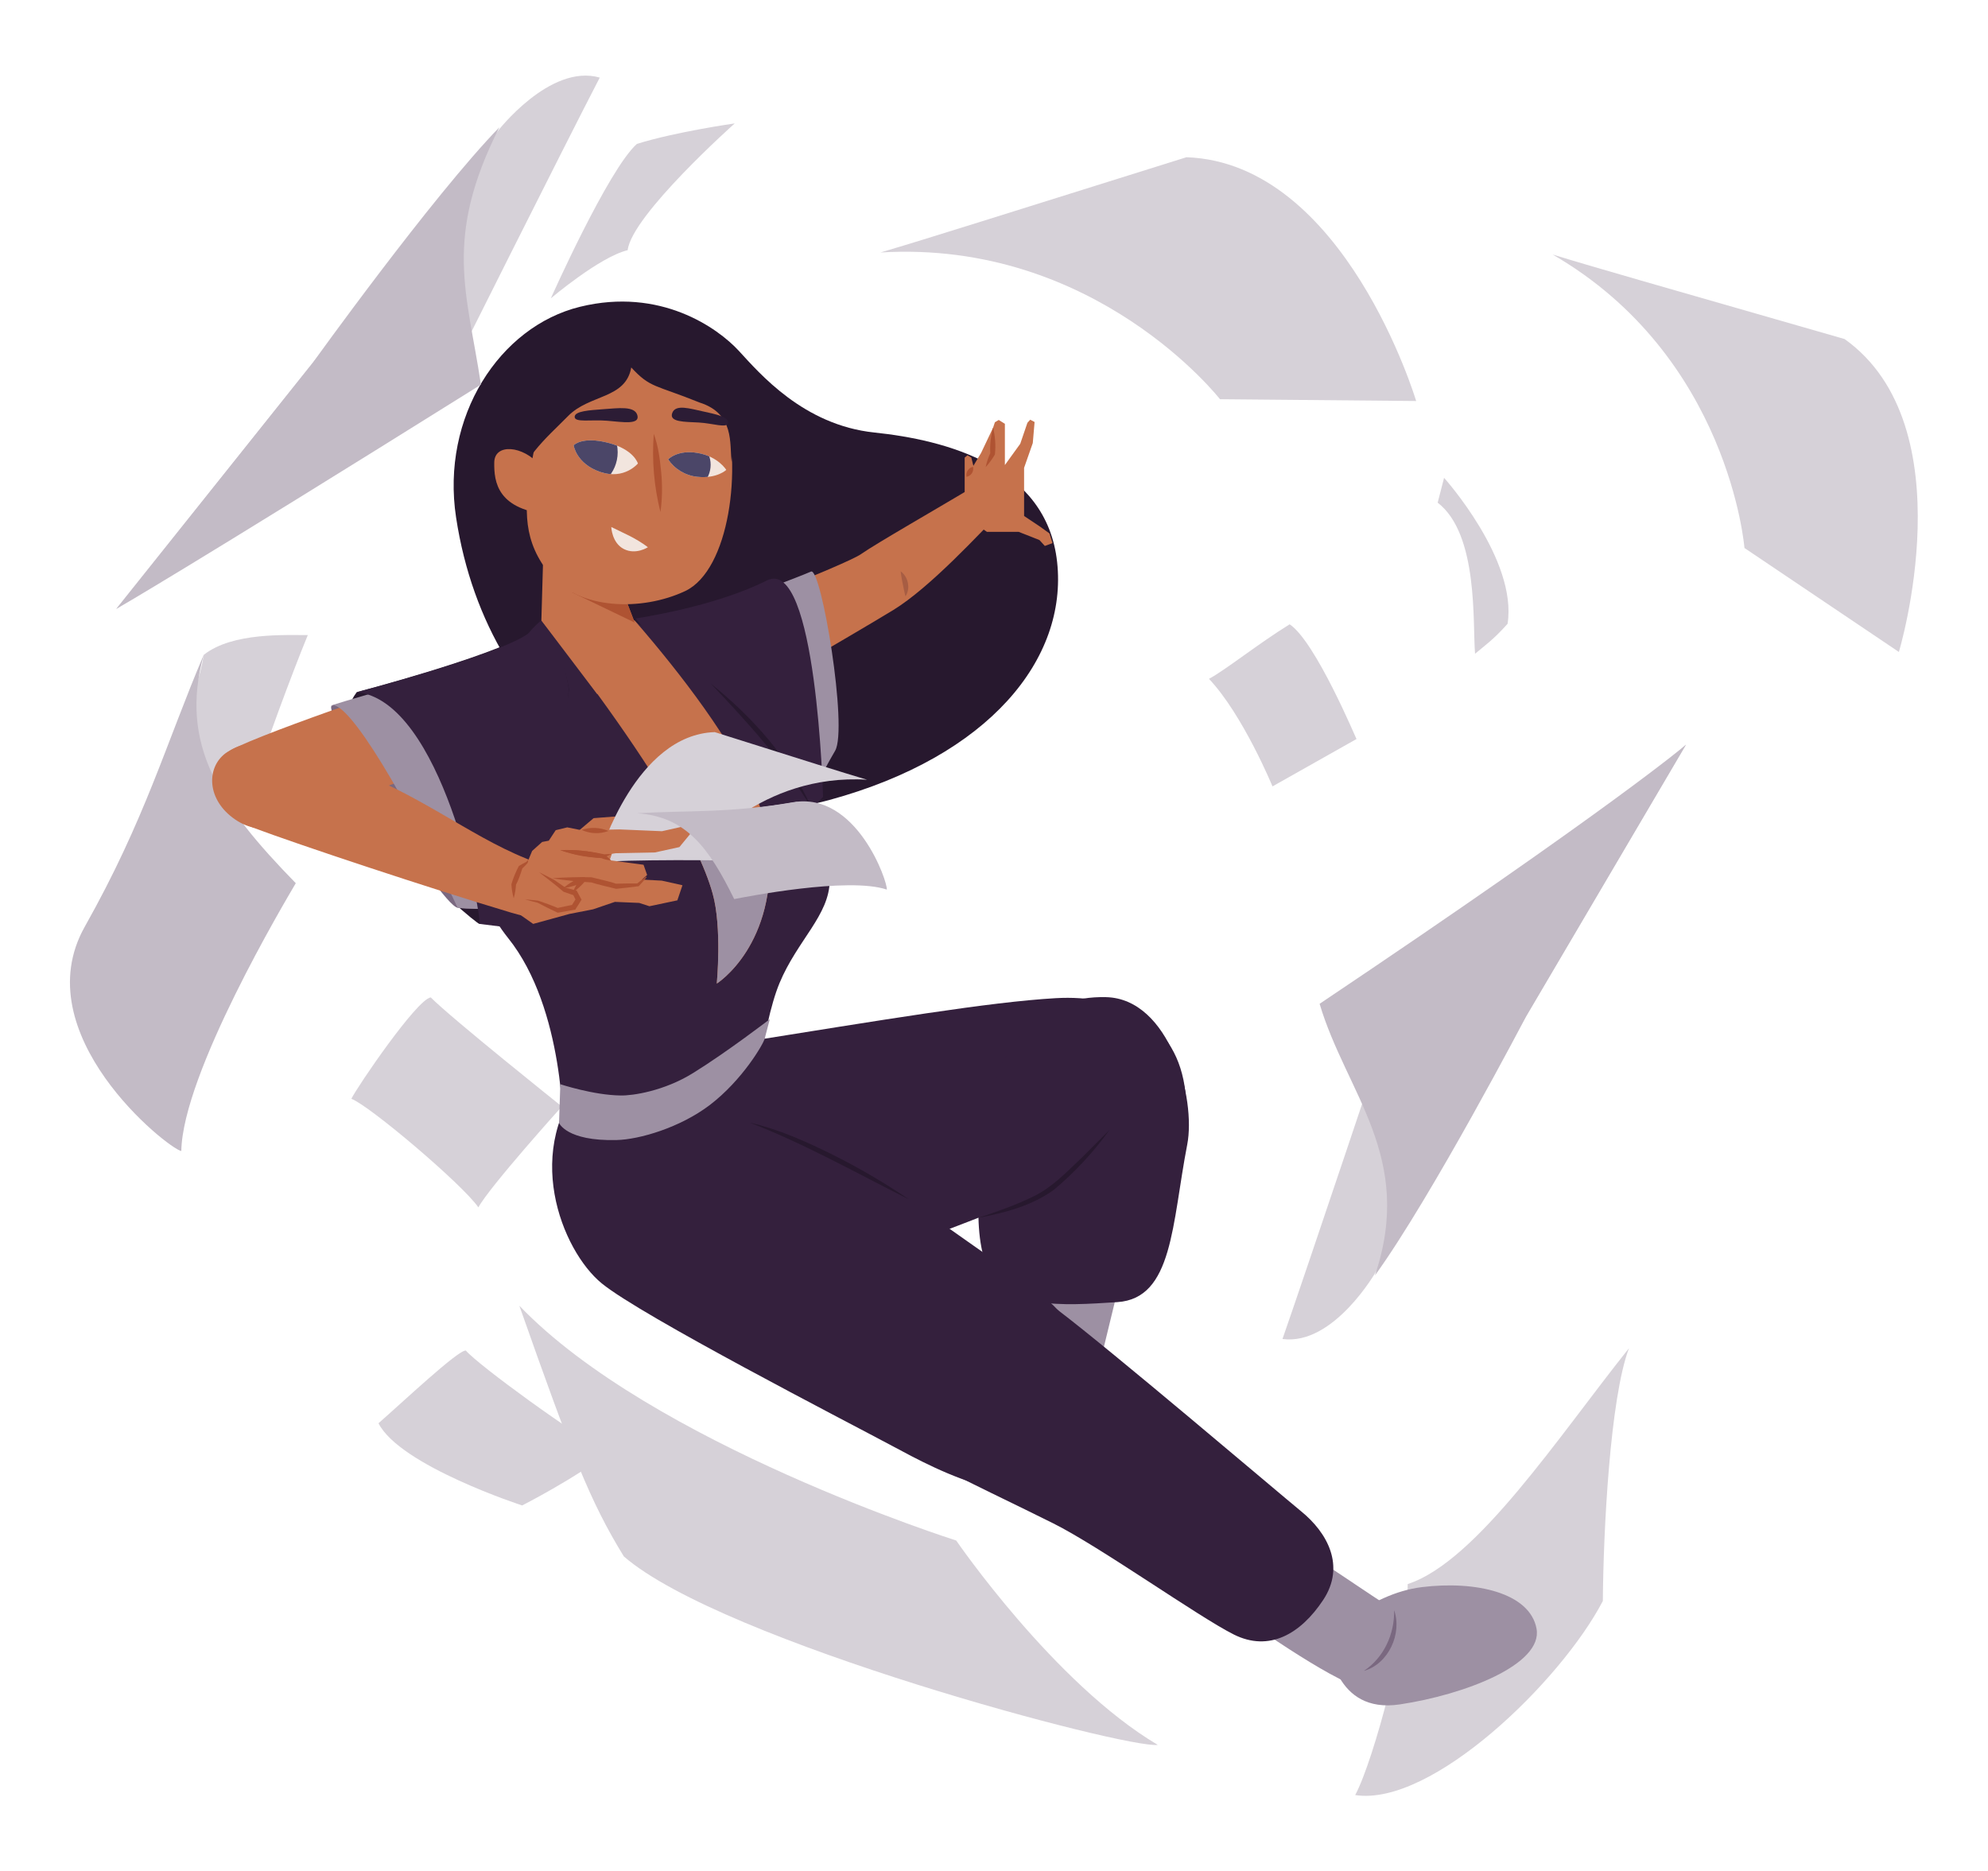 <?xml version="1.0" encoding="utf-8"?>
<!-- Generator: Adobe Illustrator 26.0.3, SVG Export Plug-In . SVG Version: 6.00 Build 0)  -->
<svg version="1.1" id="Layer_1" xmlns="http://www.w3.org/2000/svg" xmlns:xlink="http://www.w3.org/1999/xlink" x="0px" y="0px"
	 viewBox="0 0 776.3 730.7" style="enable-background:new 0 0 776.3 730.7;" xml:space="preserve">
<style type="text/css">
	.st0{fill:#D6D1D8;}
	.st1{fill:#C3BBC6;}
	.st2{fill:#9D90A3;}
	.st3{fill:#34203D;}
	.st4{fill:#27182E;}
	.st5{fill:#C6724C;}
	.st6{fill:#AF5332;}
	.st7{clip-path:url(#SVGID_00000165199613769612814650000004410193799502914468_);}
	.st8{fill:#A75D43;}
	.st9{clip-path:url(#SVGID_00000114764112160597009870000018158347991360954549_);}
	.st10{clip-path:url(#SVGID_00000157998935965143488090000015733201150813456771_);}
	.st11{clip-path:url(#SVGID_00000000218812887129805130000011085063734411988377_);}
	.st12{fill:#2C1C35;}
	.st13{fill:#F2E5DE;}
	.st14{clip-path:url(#SVGID_00000042712486512935353780000013647404197371804596_);}
	.st15{fill:#4B4668;}
	.st16{clip-path:url(#SVGID_00000152234436747816050470000015343531538916860544_);}
	.st17{fill:#7A6880;}
</style>
<path class="st0" d="M741.5,254.6c0,0,26.6-88.1-21.2-122.2c-72.3-20.8-95.4-27.3-114-33c69,39.9,74.9,114.6,74.9,114.6L741.5,254.6
	z"/>
<path class="st0" d="M553,156.6c0,0-27.8-93-89.7-95.2c-75.8,23.7-99.8,31.4-119.5,37.2c84-5.1,132.6,57.3,132.6,57.3L553,156.6z"/>
<path class="st0" d="M636.1,526.5c-27.4,34.3-59.4,83.3-86.4,92.1c0.1,17.7-13,68.3-20.5,82.4c29.9,4.6,80.4-44.5,96.7-75.8
	C626.1,598,628.7,546.1,636.1,526.5z"/>
<path class="st0" d="M215.1,116.5c0,0,19.1-16.2,30-18.8c1.6-13.7,41.8-49.5,41.8-49.5s-22.8,3.2-38.2,8
	C237.5,66.2,215.1,116.5,215.1,116.5z"/>
<path class="st0" d="M219.4,432.1c0,0-28.2,31.3-32.6,39.4c-6.2-9-42.7-39.9-49.6-42.4c2.3-4.7,25.5-38.8,31-39.6
	C176.2,397.6,219.4,432.1,219.4,432.1z"/>
<path class="st0" d="M503.6,243.8c-12.3,7.6-25,17.8-31.5,21.3c13.3,14.1,24.8,42,24.8,42l32.8-18.5
	C529.6,288.6,513.7,250.5,503.6,243.8z"/>
<path class="st0" d="M330.4,401.2c6.6,7.5,13.5,17.4,18.6,23.3c-25.4,3.9-48,23.2-48,23.2L275,423C275,423,319.7,402.8,330.4,401.2z
	"/>
<path class="st0" d="M561.4,196.3l2.5-9.7c0,0,28.7,31.9,24.8,57c-5.7,6.4-9.3,8.8-12.7,11.7C575,243.3,577.4,208.6,561.4,196.3z"/>
<path class="st0" d="M79.6,255.7C74.2,289,31.5,365.2,31.5,365.2l54-21.2c0,0,20.9-62.4,34.7-96C111.9,248.1,90.9,246.8,79.6,255.7z
	"/>
<path class="st1" d="M115.5,344.9c-4.1,7-44.2,74.3-44.7,104.6c-5.4-1.1-61.3-45.7-37.7-87.6s31.7-71.5,46.5-106.3
	C69.7,290.8,86.1,314.8,115.5,344.9z"/>
<polygon class="st2" points="440.2,488.4 417.4,582.2 388.7,559.9 388.7,482.5 "/>
<path class="st2" d="M483.5,630.6c0,0,37.2,26.4,47.7,28.2s22.2-3.2,21.8-14.1s-3.6-12.7-8.6-15.9s-40.9-27.3-40.9-27.3L483.5,630.6
	z"/>
<path class="st3" d="M288.1,407.3c57.1-9.1,98.2-16,124.1-17.5s47.7,9.4,50.7,36.8s-27.1,29.4-47.7,36.3S333,497.1,295,503.2
	s-57.1-7.6-64-35S243.7,414.4,288.1,407.3z"/>
<path class="st3" d="M349.8,464.5c28.6,21.7,54.6,37.5,63.3,47.1s29.5,35.9,10.6,59.9s-57.3,2.8-75.4-6.9S250.7,514,235,501.2
	s-31.7-52.9-5.4-81.9s47.5,0.9,65,11S340.6,457.5,349.8,464.5z"/>
<path class="st3" d="M413.1,511.6c21,15.9,84.9,70.3,95,78.6c10.2,8.3,17.4,21.3,8.6,34.6c-8.8,13.3-21.1,20.4-34.9,13.5
	s-52.1-34.2-70.5-43.4c-11.9-6-35.7-17.2-51.6-25.7c-7.9-4.2,3.6-23,8.3-37C381.3,492.7,409.9,509.2,413.1,511.6z"/>
<path class="st3" d="M463.6,447c-6,30.9-5.5,60.1-27.3,61.5s-44.5,3-51.1-14.3s-1.4-45.9,2.7-67.2s19.1-38.2,44-37.6
	S467.1,429,463.6,447z"/>
<path id="Scene_01_Version_02_103" class="st4" d="M178.1,202.1c12.7,83.4,83.2,127.4,145.8,110.3s93-55.2,88.9-92.9
	s-43.8-47.7-71.4-50.6s-44.7-23-52.9-31.9s-30.6-24.9-62-17.2S172.1,162.7,178.1,202.1z"/>
<path class="st5" d="M385.4,207.7h12.4l8.1,3.2l2.1,2.3l3-1.1l-1.2-3.8l-3.9-2.8l-6-4v-18.8l3.4-9.7l0.7-8.2l-1.7-0.9l-1.1,1.2
	l-2.8,8.2l-6,8.3v-16.1L390,164l-1.5,0.9l-0.7,2.1l-4.7,9.9l-3,5l-0.8-3.2l-1.5-0.9l-1.1,0.9v14.9l1.3,9L385.4,207.7z"/>
<path class="st6" d="M387.8,167c-0.9,3.3-1.3,6.7-1.1,10.1l0.1-0.4c-0.8,1.8-1.5,3.7-1.9,5.7c1.4-1.5,2.6-3.2,3.6-4.9
	C388.9,173.9,388.6,170.4,387.8,167L387.8,167z"/>
<path class="st6" d="M380,182.3c-1.7,0.3-2.9,2-2.6,3.7c0,0.1,0,0.1,0,0.2c1.7-0.3,2.9-1.9,2.6-3.7C380,182.5,380,182.4,380,182.3z"
	/>
<path class="st5" d="M283.1,276.8c0,0,51-29.6,65.6-38.5s34.1-30.3,42.8-39.1s0.2-16-12-8.7s-37.8,22-43.3,25.9s-62,26.1-75.3,30.7
	s-6.6,14.2-6.6,14.2S268.2,282.6,283.1,276.8z"/>
<path class="st2" d="M289.8,233.6c0,0,22.9-8.6,26.9-10.4s14.5,61.3,9.4,70S312.8,318,312.8,318l-48.7-69.2L289.8,233.6z"/>
<path class="st3" d="M299.4,226.7c19.5-9.9,22,84.5,22,84.5l-8.9,9.1l-64.3-78.8C248.2,241.5,278.6,237.2,299.4,226.7z"/>
<path id="Scene_01_Version_02_90" class="st3" d="M293.5,439c0,0,3.9-38.3,10.9-55.1s19.5-26.5,19.6-40.1s-1.4-20.5-15.5-42
	s-40.7-44.8-62.2-60.5s-37.2,2.7-40.1,6.2s-21.4,25.9-25.5,30.7s-13.3,12.9-9.7,26.3s14.1,45.2,27.4,61.8
	c22.3,27.8,21.5,76.1,21.5,76.1L293.5,439z"/>
<g id="Scene_01_Version_02_90-2">
	<path class="st4" d="M317,315.7c-8.5-19.4-23.1-35.6-39.5-48.8C291.8,281.9,306.3,297.9,317,315.7z"/>
</g>
<g id="Scene_01_Version_02_121">
	<g>
		<defs>
			<path id="SVGID_1_" d="M293.5,439c0,0,8.2-37,15.2-53.8s15.2-27.8,15.4-41.4s-1.4-20.5-15.5-42s-40.7-44.8-62.2-60.5
				s-37.2,2.7-40.1,6.2s-21.4,25.9-25.5,30.7s-13.3,12.9-9.7,26.3s14.7,44.8,27.4,61.8s21.5,76.1,21.5,76.1L293.5,439z"/>
		</defs>
		<clipPath id="SVGID_00000075875481079244330210000011087416104921944975_">
			<use xlink:href="#SVGID_1_"  style="overflow:visible;"/>
		</clipPath>
		<g style="clip-path:url(#SVGID_00000075875481079244330210000011087416104921944975_);">
			<path id="Scene_01_Version_02_123" class="st5" d="M279.9,384.1c0,0,23.9-15,20.4-54.7s-74.8-111.4-74.8-111.4l-27.5,7.6
				c0,0,68.9,82.1,80.3,123.4C282,362.2,279.9,384.1,279.9,384.1z"/>
		</g>
	</g>
</g>
<g id="Scene_01_Version_02_89">
	<path class="st8" d="M285.8,326.1c0.5-3.6-1.6-7.2-4.3-9.4C283.2,319.8,284.9,322.7,285.8,326.1z"/>
</g>
<g id="Scene_01_Version_02_118">
	<g>
		<defs>
			<path id="SVGID_00000085968657558698412190000008749800883289005448_" d="M279.9,384.1c0,0,23.9-15,20.4-54.7
				s-74.8-111.4-74.8-111.4l-27.5,7.6c0,0,68.9,82.1,80.3,123.4C282,362.2,279.9,384.1,279.9,384.1z"/>
		</defs>
		<clipPath id="SVGID_00000017476096587264944310000009433251012583470723_">
			<use xlink:href="#SVGID_00000085968657558698412190000008749800883289005448_"  style="overflow:visible;"/>
		</clipPath>
		<g style="clip-path:url(#SVGID_00000017476096587264944310000009433251012583470723_);">
			<path id="Scene_01_Version_02_120" class="st2" d="M257,323.5c0,0,33.5-0.4,49.5-7.2s-13.8,75.2-13.8,75.2l-30.1,4.5L257,323.5z"
				/>
		</g>
	</g>
</g>
<g id="Scene_01_Version_02_111">
	<g>
		<defs>
			<polygon id="SVGID_00000124844781341055713610000014500892280977840291_" points="211.4,242.3 233.6,271.6 258.5,256.1 
				214.2,144.8 			"/>
		</defs>
		<clipPath id="SVGID_00000139993973369423924790000001731328934301841552_">
			<use xlink:href="#SVGID_00000124844781341055713610000014500892280977840291_"  style="overflow:visible;"/>
		</clipPath>
		<g style="clip-path:url(#SVGID_00000139993973369423924790000001731328934301841552_);">
			<g id="Scene_01_Version_02_113">
				<path id="Scene_01_Version_02_114" class="st5" d="M211.4,252.9l-2.1-44.3l22.9-6.3l16.4,42.8c3.8,9.9-1.2,21-11.1,24.8
					c-0.4,0.1-0.8,0.3-1.2,0.4l0,0c-10.1,3.1-20.9-2.5-24-12.6C211.8,256.1,211.5,254.5,211.4,252.9z"/>
				<g id="Scene_01_Version_02_115">
					<g>
						<defs>
							<path id="SVGID_00000032623623023504914110000005604933309157136523_" d="M211.4,252.9l-2.1-44.3l22.9-6.3l16.4,42.8
								c3.8,9.9-1.2,21-11.1,24.8c-0.4,0.1-0.8,0.3-1.2,0.4l0,0c-10.1,3.1-20.9-2.5-24-12.6C211.8,256.1,211.5,254.5,211.4,252.9z"
								/>
						</defs>
						<clipPath id="SVGID_00000098920239693604223810000013685577949810422714_">
							<use xlink:href="#SVGID_00000032623623023504914110000005604933309157136523_"  style="overflow:visible;"/>
						</clipPath>
						<g style="clip-path:url(#SVGID_00000098920239693604223810000013685577949810422714_);">
							<polygon id="Scene_01_Version_02_117" class="st6" points="247.8,243.1 269.5,203 223.5,231.4 							"/>
						</g>
					</g>
				</g>
			</g>
		</g>
	</g>
</g>
<path id="Scene_01_Version_02_88" class="st5" d="M282.6,158.1c7.5,24.6,2.2,64.5-15,72.7c-17.2,8.1-41.4,7.1-52.5-6.1
	s-10.3-25.9-7.9-41.5s9.4-45.9,38.7-48.1S282.6,158.1,282.6,158.1z"/>
<path id="Scene_01_Version_02_86" class="st4" d="M285.7,180.4c-0.9-7.1,1.3-18.8-12.5-23.2c-17.6-7.1-19.2-5.6-26.7-13.7
	c-2.2,12.4-16.3,10.4-24.7,19s-18.4,16.2-24.8,35.8S183,179,183,179l11.4-32.4l36.8-23.3c0,0,30.5,7.3,37.7,11.4s15,17.1,15,17.1
	c1,2.2,1.7,4.5,2.3,6.9C287.4,163.6,286.8,172.6,285.7,180.4z"/>
<path id="Scene_01_Version_02_85" class="st5" d="M215.4,201c-21.3-1.7-22.5-12.8-22.4-20.4s11.3-6.6,17.7,1"/>
<path id="Scene_01_Version_02_84" class="st12" d="M235.5,159.8c5.9-0.4,12.4-1.4,13.4,2.4s-5.8,2.6-11.9,2.1s-12.6,0.8-12.6-1.5
	S230.3,160.2,235.5,159.8z"/>
<path id="Scene_01_Version_02_83" class="st12" d="M274.7,160.7c-5.2-1.1-10.9-3-12.2,0.6s4.9,3.4,10.4,3.7s11.1,2.4,11.4,0.1
	S279.3,161.7,274.7,160.7z"/>
<path id="Scene_01_Version_02_82" class="st13" d="M249.1,181c0,0-5.3,6.5-14.7,3.3S224,173.9,224,173.9s3.2-3.6,13.4-1
	S249.1,181,249.1,181z"/>
<path id="Scene_01_Version_02_81" class="st13" d="M260.9,179.4c0,0,3.6-3.9,11.6-2.5s11.1,6.6,11.1,6.6s-3.6,3.5-11.3,2.7
	C267.6,185.7,263.5,183.2,260.9,179.4z"/>
<g id="Scene_01_Version_02_108">
	<g>
		<defs>
			<path id="SVGID_00000080198645089416855420000010984416089092402573_" d="M249.1,181c0,0-5.3,6.5-14.7,3.3S224,173.9,224,173.9
				s3.2-3.6,13.4-1S249.1,181,249.1,181z"/>
		</defs>
		<clipPath id="SVGID_00000050622626755485179910000006909623115490533010_">
			<use xlink:href="#SVGID_00000080198645089416855420000010984416089092402573_"  style="overflow:visible;"/>
		</clipPath>
		<g style="clip-path:url(#SVGID_00000050622626755485179910000006909623115490533010_);">
			<circle id="Scene_01_Version_02_110" class="st15" cx="226.3" cy="176.6" r="14.9"/>
		</g>
	</g>
</g>
<g id="Scene_01_Version_02_105">
	<g>
		<defs>
			<path id="SVGID_00000135668500575236018950000013747402056564525725_" d="M260.9,179.4c0,0,3.6-3.9,11.6-2.5s11.1,6.6,11.1,6.6
				s-3.6,3.5-11.3,2.7C267.6,185.7,263.5,183.2,260.9,179.4z"/>
		</defs>
		<clipPath id="SVGID_00000068642737189648087800000008532166581118263936_">
			<use xlink:href="#SVGID_00000135668500575236018950000013747402056564525725_"  style="overflow:visible;"/>
		</clipPath>
		<g style="clip-path:url(#SVGID_00000068642737189648087800000008532166581118263936_);">
			<circle id="Scene_01_Version_02_107" class="st15" cx="267" cy="181.5" r="10.5"/>
		</g>
	</g>
</g>
<g id="Scene_01_Version_02_80">
	<path class="st6" d="M255.3,169.4c-0.8,10.3,0.1,20.6,2.6,30.6c0.7-5.1,0.8-10.3,0.3-15.5C257.7,179.4,257.1,174.3,255.3,169.4
		L255.3,169.4z"/>
</g>
<path id="Scene_01_Version_02_79" class="st13" d="M253,213.7c0,0-4.7,3.1-9.4,0.7s-4.9-8.6-4.9-8.6s3.3,1.6,7.2,3.5
	C248.4,210.6,250.8,212,253,213.7z"/>
<path class="st8" d="M351.7,223.1c0.3,2.6,0.8,4.9,1.3,7.3c0.2,0.8,0.3,1.6,0.6,2.5c1-1.6,1.3-3.5,0.9-5.3
	C354.2,225.9,353.2,224.2,351.7,223.1L351.7,223.1z"/>
<path class="st4" d="M139.3,270.3c-24,33,46.7,90.6,47.9,90.5c3.3,0,22.2-2.3,22.2-2.3l12.8-89.3c0,0-4.6-28.4-15.8-21.7
	C190.7,256.8,139.3,270.3,139.3,270.3z"/>
<path class="st17" d="M179.7,261c0,0-44.8,13.6-50,14.5s41.9,77.6,49,79s40-2.4,40-2.4L179.7,261z"/>
<path class="st5" d="M207.6,273.8c0-14.9-19.5-15.9-32.9-11.7S95.5,288.5,88,294.2s-7.3,18.2,3.8,25.8s21,1.4,33.5-3.4
	s60.4-22.3,68.4-25S207.6,282.7,207.6,273.8z"/>
<path class="st2" d="M178.7,261c0,0-55.6,16-49,14.5s29,35.9,49,79c16.5,1.8,40-2.4,40-2.4L178.7,261z"/>
<path class="st3" d="M139.3,270.3c33.3,3.3,49,87.4,47.9,90.5l26.8,3.3l8.1-95c0,0-4.1-30.2-15.8-21.7S139.3,270.3,139.3,270.3z"/>
<path class="st5" d="M98.8,323.2c-20.5-7.9-21-39,10-31.7c23.3,5.5,24.7,7.7,24.7,7.7c28.7,9.6,49.2,26.9,71.8,36
	c20.4,8.2,25.8,30.6-5.7,21.2S115.8,329.6,98.8,323.2"/>
<polygon class="st5" points="197.3,349.4 201.8,356.3 208.2,360.8 222.4,356.9 231.6,355.1 240.1,352.2 249.6,352.6 253.6,353.9 
	264.5,351.6 266.5,345.7 258.4,343.9 246.9,343.3 235.6,341.6 237.7,338.9 247.6,331 257.2,324.1 262.9,321.1 270.7,315.1 
	270.4,309.1 266.9,308.9 259.4,314.4 246.1,318.4 231.8,319.5 213,335.4 "/>
<path class="st0" d="M234.4,333.2c0,0,13.9-46.3,44.7-47.3c37.7,11.9,49.7,15.7,59.5,18.6c-41.8-2.6-66,28.4-66,28.4L234.4,333.2z"
	/>
<path class="st0" d="M248.8,317.6c17.5,3.2,62.7-4.5,62.7-4.5l-20,23c0,0-34.6-0.6-53.6,0.3C239.4,332.2,242.5,321.6,248.8,317.6z"
	/>
<polygon class="st5" points="226,350 224.6,353.2 219.4,356 212,352.5 200.5,345.4 201.2,343.5 203.2,338.7 206,336.6 207.8,332.3 
	211.7,328.8 214.3,328.3 217,324.2 221.5,323.1 227,324.2 241.9,323.9 258.5,324.6 268.3,322.4 269.5,325.7 265.3,330.8 
	255.7,332.9 240.4,333.2 235.3,334 238.6,336 251.3,337.7 252.7,341.7 247.6,346.3 237.4,345.6 227.6,342.8 215.5,343 220.4,347.6 
	224,348.2 "/>
<path class="st6" d="M227.1,324.1c3.3,1.5,7,1.7,10.5,0.4C234.3,323.1,230.5,322.9,227.1,324.1z"/>
<path class="st6" d="M218.8,332c5.2,1.7,10.6,2.7,16,3.1c1.2,0.5,2.5,0.8,3.8,0.9c-0.9-1-1.9-1.8-3.1-2.5h-0.2
	C229.9,332.3,224.4,331.8,218.8,332z"/>
<path class="st6" d="M218.8,332c5.2,1.9,10.7,2.9,16.3,3h0.2c1.2-0.4,2.4-0.9,3.5-1.5c-1.3,0-2.5,0.1-3.7,0.2h0.3
	C229.9,332.3,224.4,331.7,218.8,332z"/>
<path class="st6" d="M252.4,342.3c-1.3,0.9-2.5,1.8-3.7,2.8l0.3-0.1c-2.9,0-5.7,0-8.5,0.1c-1.7-0.7-6.7-1.8-9.5-2.5
	c-2.6-0.1-5.1-0.1-7.7,0s-5.1,0.1-7.6,0.4c5,0.8,10.1,1.3,15.2,1.6c2.2,0.7,6.7,1.8,9.7,2.5c2.9-0.3,5.8-0.6,8.6-1h0.2
	c1.1-1.2,2.1-2.3,3.1-3.5L252.4,342.3z"/>
<path class="st6" d="M210.5,340.6c3.3,2.6,6.4,4.9,9.5,7.6l0.2,0.1l4.1,1.4l-0.6-0.5l1.3,2.6v-1c-0.6,1-1.3,2-1.9,3l0.7-0.5
	c-2.1,0.4-4.2,0.9-6.2,1.3l0.5,0.1c-2.6-1.1-5.3-2.1-8-3c-1.7-0.2-3.4-0.3-5.1-0.5c1.6,0.5,3.2,0.9,4.9,1.3c2,1.1,5.3,2.7,7.8,3.9
	l0.3,0c2.2-0.4,4.5-0.8,6.7-1.2l0.2-0.4c0.7-1.1,1.5-2.3,2.2-3.5c-0.2-0.2-1.5-2.8-1.7-3.1l-0.2-0.4l-0.4-0.1l-4.2-1.1l0.3,0.1
	c-1.5-1-3-2.1-4.5-3.1C214.5,342.6,212.5,341.6,210.5,340.6L210.5,340.6z"/>
<path class="st6" d="M223.6,348.6c1.8-1.3,3.5-2.8,4.9-4.5c0.3-0.4,0.2-1.1-0.2-1.4c-0.3-0.2-0.6-0.2-0.9-0.2
	c-2.8,1-5.3,2.5-7.6,4.4c2.9-0.4,5.7-1.3,8.3-2.6l-1.2-1.5C225.6,344.6,224.4,346.5,223.6,348.6L223.6,348.6z"/>
<path class="st1" d="M286.7,351.1c4.2-0.8,44.5-8.8,59.6-3.7c0.4-2.9-11.8-38.4-36.7-34.1s-41,3.1-60.8,4.3
	C268,318.9,276.9,331.2,286.7,351.1z"/>
<path class="st6" d="M206.4,335.7c-0.3,0.3-0.7,0.6-1,1l0.1-0.1c-1,0.5-2,1-2.9,1.6c-1.2,2.3-2.2,4.7-2.9,7.1
	c0.1,1.9,0.4,3.7,0.9,5.5c0.5-1.8,0.8-3.6,0.9-5.4l-0.1,0.3c1.1-2.1,1.9-4.4,2.6-6.7l-0.2,0.3c0.8-0.8,1.6-1.5,2.3-2.4
	C206.1,336.6,206.2,336.1,206.4,335.7L206.4,335.7z"/>
<path class="st4" d="M382,475.6c10.4-2,21-4.7,29.7-11.1c8.1-6.8,15.4-14.7,21.6-23.3l-11.2,11.2c-5.7,5.4-11.1,11.1-18.1,14.6
	S389.5,473.1,382,475.6L382,475.6z"/>
<path class="st4" d="M355,468.4c-9.6-6.5-19.5-12.3-29.9-17.5c-10.3-5.1-21-9.9-32.3-12.5C314.3,446.7,334.4,458.1,355,468.4z"/>
<path class="st2" d="M218.8,423.4l-0.5,15.1c0,0,2.8,7.2,22.5,6.7c8.8-0.2,24.7-4.8,36.4-13.7c12.7-9.7,20.9-23.8,21.4-25.9l2-7.6
	c0,0-16.8,12.9-29.9,21c-11.4,7.1-23.7,8.9-28.3,8.8C231.8,427.7,218.8,423.4,218.8,423.4z"/>
<path class="st2" d="M518.4,639.5c0.5,3.5,2.8,29.9,28.2,26.1s56-15.6,53.4-29.6c-2.6-14-23.8-18.8-44.8-16.2
	S518.4,639.5,518.4,639.5z"/>
<path class="st17" d="M544.4,628.8c0.2,9.3-4,18.5-11.8,23.7C542.2,649.8,547.6,638,544.4,628.8z"/>
<path class="st0" d="M500.8,522.9c9.6-27.5,42.3-125.2,42.3-125.2l115.2-106.9L537.5,496.3C537.5,496.3,520.9,525.6,500.8,522.9z"/>
<path class="st1" d="M536.9,498.1c15.6-46.3-11.2-71.1-21.6-106.1c114.8-77,143.1-101.2,143.1-101.2l-62.4,106
	C596,396.8,559.1,467.4,536.9,498.1z"/>
<path class="st0" d="M234.2,30.3c-13.4,25.8-59.5,118-59.5,118L45.4,237.8L194.2,51.4C194.2,51.4,214.7,24.7,234.2,30.3z"/>
<path class="st1" d="M195,49.7c-22,43.6-12.6,64.5-7.2,100.5C70.1,223.8,45.4,237.8,45.4,237.8l76.7-96.1
	C122.2,141.6,168.6,76.9,195,49.7z"/>
<path class="st0" d="M202.8,509.9c51.7,54,170.6,91.7,170.6,91.7s38.3,55.9,78.7,79.8c-11.7,1.7-170.1-40.2-208.5-73.6
	C230.4,586.3,223.4,568.3,202.8,509.9z"/>
<path class="st0" d="M237.4,567.3c-12.8-6.7-50.4-34-55.5-39.9c-3.1-0.2-24.7,20.2-34.1,28.4c8.4,16.6,56.1,32.1,56.1,32.1
	S224.9,577.2,237.4,567.3z"/>
</svg>
